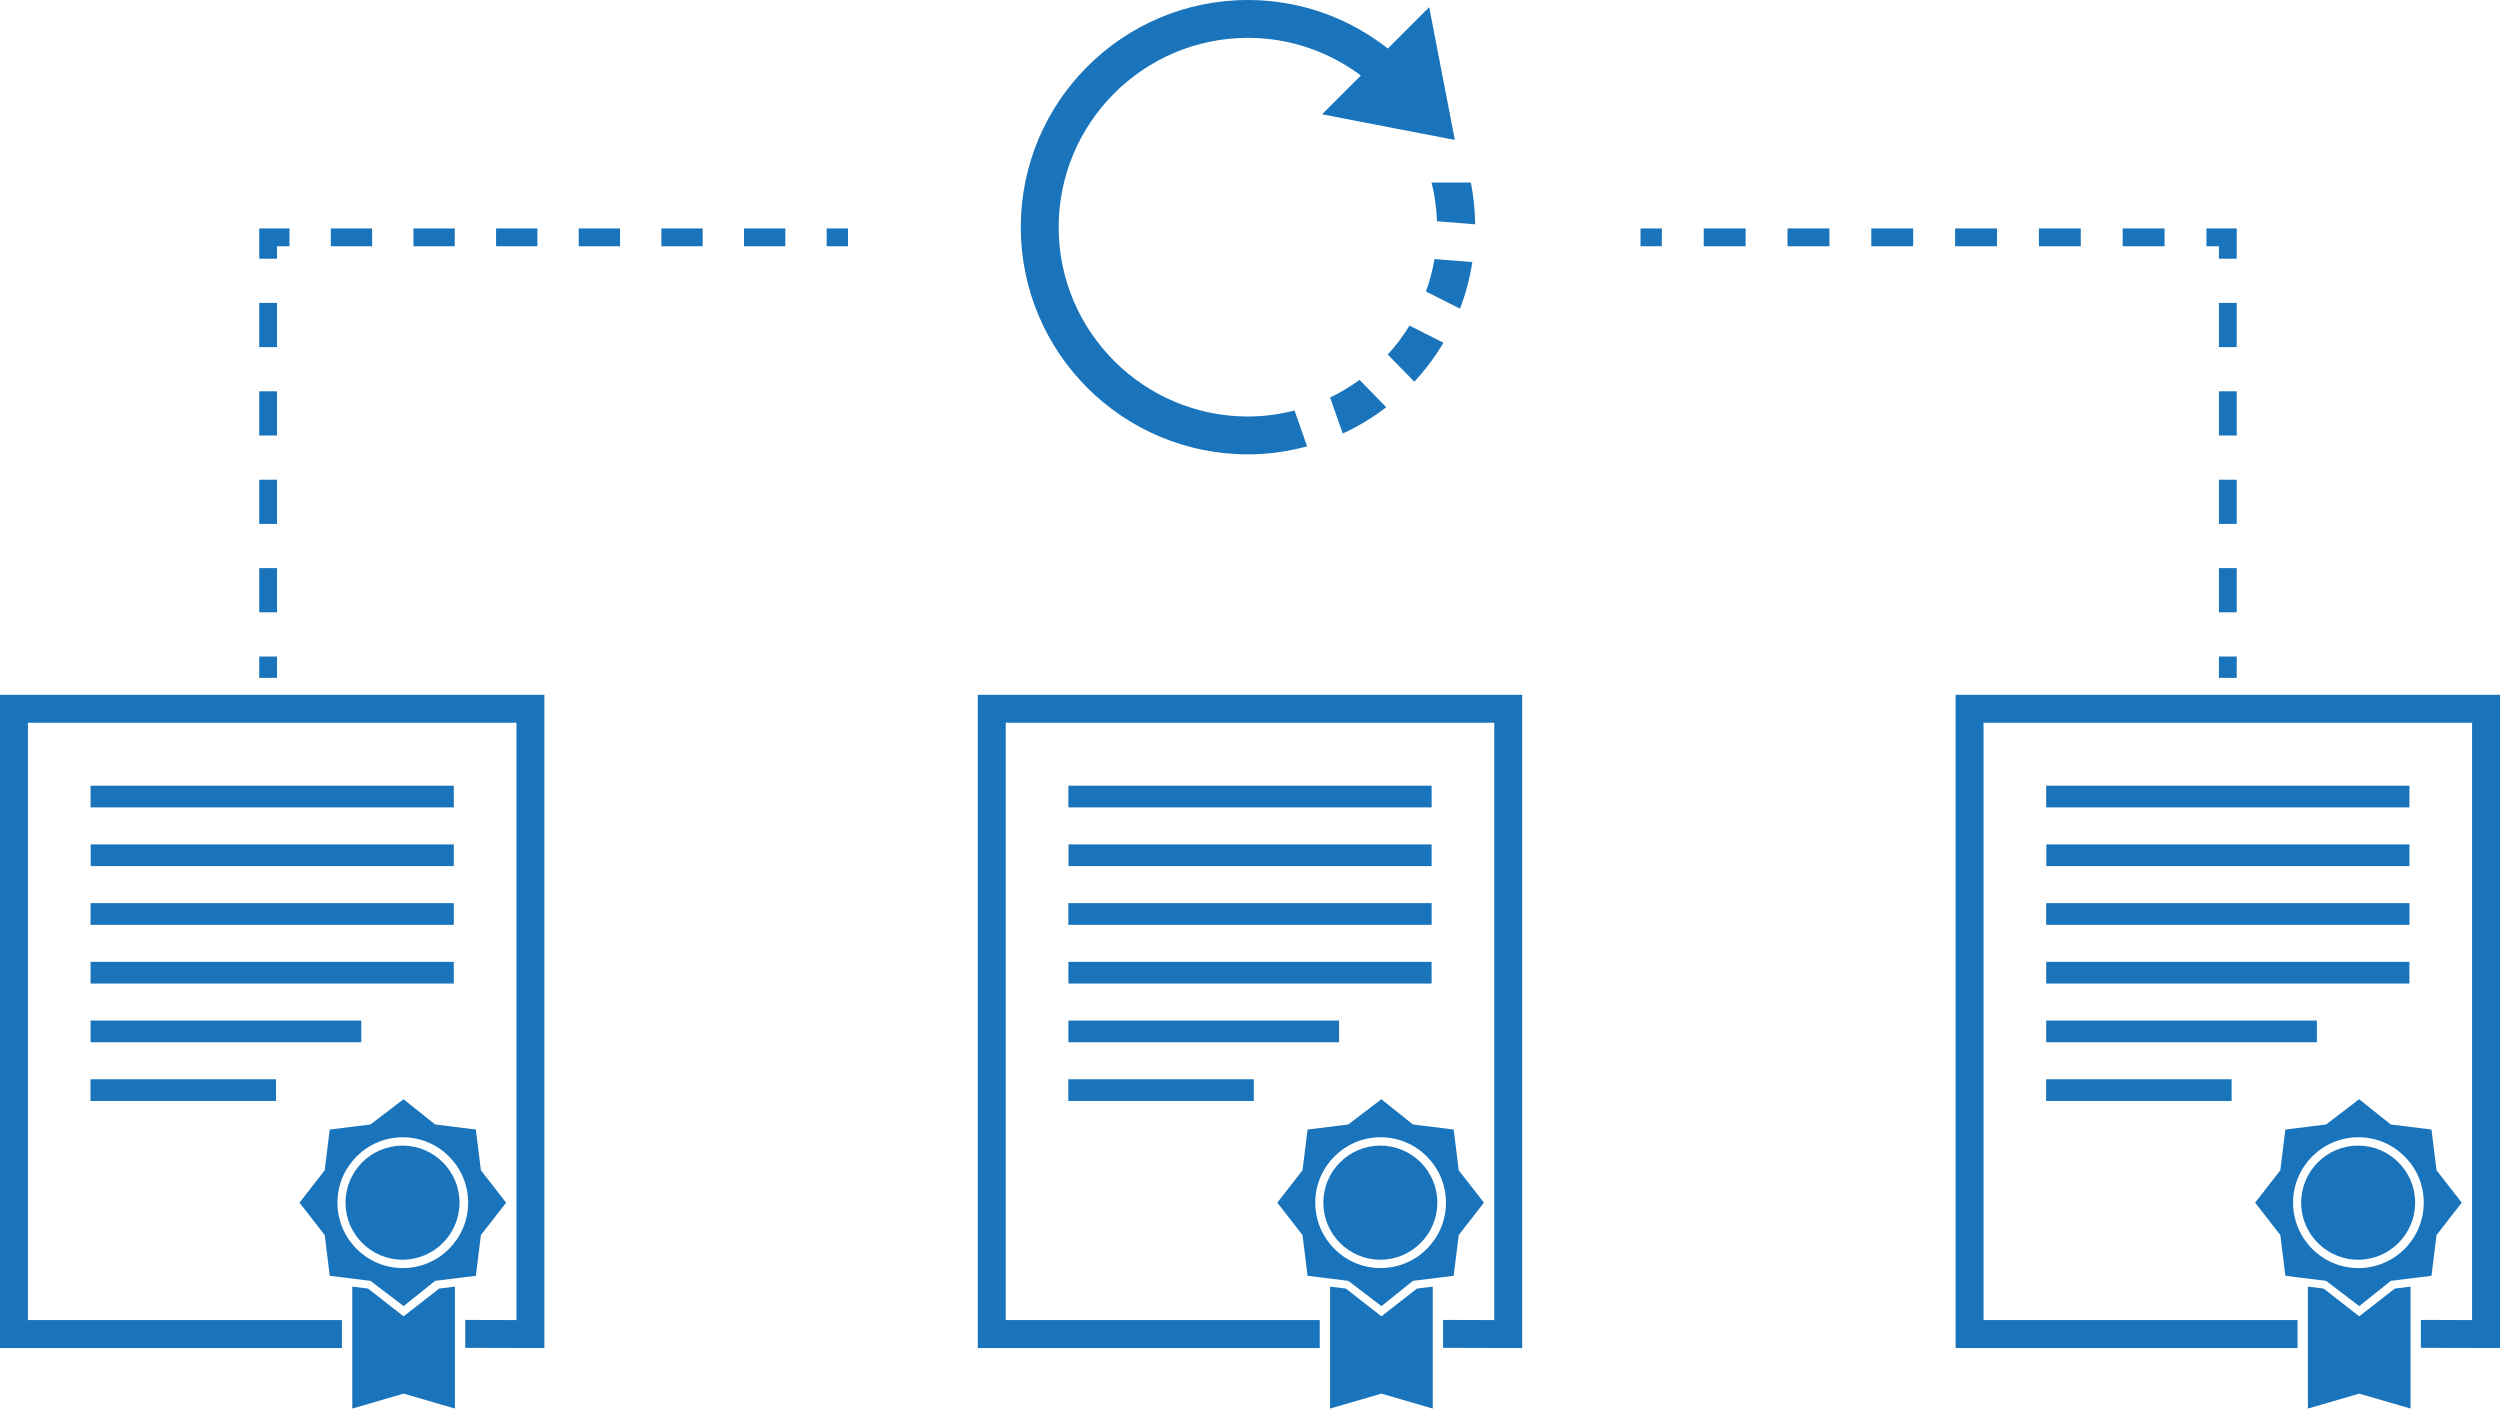 <?xml version="1.0" encoding="utf-8"?>
<!-- Generator: Adobe Illustrator 25.4.1, SVG Export Plug-In . SVG Version: 6.00 Build 0)  -->
<svg version="1.1" id="Layer_1" xmlns="http://www.w3.org/2000/svg" xmlns:xlink="http://www.w3.org/1999/xlink" x="0px" y="0px"
	 width="400px" height="225.371px" viewBox="0 0 400 225.371" style="enable-background:new 0 0 400 225.371;" xml:space="preserve"
	>
<style type="text/css">
	.st0{fill:#1A74BB;}
	.st1{fill:none;stroke:#1A74BB;stroke-width:2.848;stroke-miterlimit:10;}
	.st2{fill:none;stroke:#1A74BB;stroke-width:2.848;stroke-miterlimit:10;stroke-dasharray:7.072,7.072;}
	.st3{fill:none;stroke:#1A74BB;stroke-width:2.848;stroke-miterlimit:10;stroke-dasharray:6.611,6.611;}
	.st4{fill:none;stroke:#1A74BB;stroke-width:2.848;stroke-miterlimit:10;stroke-dasharray:6.703,6.703;}
</style>
<g>
	<g>
		<g>
			<g>
				<polygon class="st0" points="87.1,111.166 0,111.166 0,215.686 54.705,215.686 54.705,211.214 4.467,211.214 4.467,115.638 
					82.633,115.638 82.633,211.214 74.44,211.185 74.44,215.656 87.1,215.686 				"/>
			</g>
			<g>
				<path class="st0" d="M76.943,187.245l-0.806-6.52l-6.513-0.808l-5.062-4.04l-5.29,4.04l-6.513,0.808l-0.807,6.52l-4.035,5.181
					l4.035,5.182l0.807,6.52l2.13,0.264l0.667,0.083l0.667,0.083l3.049,0.378l5.306,4.04l5.046-4.04l3.213-0.398l0.667-0.083
					l0.667-0.083l1.966-0.244l0.807-6.52l4.035-5.181L76.943,187.245z M64.448,202.893c-5.765,0-10.455-4.695-10.455-10.467
					c0-5.771,4.69-10.466,10.455-10.466s10.456,4.695,10.456,10.466C74.903,198.197,70.213,202.893,64.448,202.893z"/>
			</g>
			<g>
				<path class="st0" d="M64.403,201.557c5.03,0,9.121-4.096,9.121-9.131s-4.092-9.13-9.121-9.13s-9.121,4.096-9.121,9.13
					C55.282,197.461,59.374,201.557,64.403,201.557z"/>
			</g>
		</g>
		<g>
			<rect x="14.488" y="125.711" class="st0" width="58.121" height="3.471"/>
		</g>
		<g>
			<rect x="14.511" y="135.105" class="st0" width="58.098" height="3.471"/>
		</g>
		<g>
			<rect x="14.484" y="144.501" class="st0" width="58.129" height="3.471"/>
		</g>
		<g>
			<rect x="14.49" y="153.896" class="st0" width="58.119" height="3.471"/>
		</g>
		<g>
			<rect x="14.49" y="163.29" class="st0" width="43.314" height="3.471"/>
		</g>
		<g>
			<rect x="14.479" y="172.684" class="st0" width="29.679" height="3.471"/>
		</g>
		<path class="st0" d="M70.27,206.17l-5.694,4.439l-5.694-4.439l-2.519-0.312v19.513c0,0,5.519-1.608,8.213-2.392
			c2.694,0.784,8.213,2.392,8.213,2.392v-19.513L70.27,206.17z"/>
	</g>
	<g>
		<g>
			<g>
				<polygon class="st0" points="243.55,111.166 156.45,111.166 156.45,215.686 211.156,215.686 211.156,211.214 160.917,211.214 
					160.917,115.638 239.083,115.638 239.083,211.214 230.89,211.185 230.89,215.656 243.55,215.686 				"/>
			</g>
			<g>
				<path class="st0" d="M233.394,187.245l-0.806-6.52l-6.513-0.808l-5.062-4.04l-5.29,4.04l-6.513,0.808l-0.807,6.52l-4.035,5.181
					l4.035,5.182l0.807,6.52l2.13,0.264l0.667,0.083l0.667,0.083l3.049,0.378l5.306,4.04l5.046-4.04l3.213-0.398l0.667-0.083
					l0.667-0.083l1.966-0.244l0.807-6.52l4.035-5.181L233.394,187.245z M220.898,202.893c-5.765,0-10.455-4.695-10.455-10.467
					c0-5.771,4.69-10.466,10.455-10.466s10.456,4.695,10.456,10.466C231.354,198.197,226.663,202.893,220.898,202.893z"/>
			</g>
			<g>
				<path class="st0" d="M220.853,201.557c5.03,0,9.121-4.096,9.121-9.131s-4.092-9.13-9.121-9.13s-9.121,4.096-9.121,9.13
					C211.732,197.461,215.824,201.557,220.853,201.557z"/>
			</g>
		</g>
		<g>
			<rect x="170.938" y="125.711" class="st0" width="58.121" height="3.471"/>
		</g>
		<g>
			<rect x="170.961" y="135.105" class="st0" width="58.098" height="3.471"/>
		</g>
		<g>
			<rect x="170.934" y="144.501" class="st0" width="58.129" height="3.471"/>
		</g>
		<g>
			<rect x="170.94" y="153.896" class="st0" width="58.119" height="3.471"/>
		</g>
		<g>
			<rect x="170.94" y="163.29" class="st0" width="43.314" height="3.471"/>
		</g>
		<g>
			<rect x="170.929" y="172.684" class="st0" width="29.679" height="3.471"/>
		</g>
		<path class="st0" d="M226.72,206.17l-5.694,4.439l-5.694-4.439l-2.519-0.312v19.513c0,0,5.519-1.608,8.213-2.392
			c2.694,0.784,8.213,2.392,8.213,2.392v-19.513L226.72,206.17z"/>
	</g>
	<g>
		<g>
			<g>
				<polygon class="st0" points="400,111.166 312.9,111.166 312.9,215.686 367.606,215.686 367.606,211.214 317.367,211.214 
					317.367,115.638 395.533,115.638 395.533,211.214 387.34,211.185 387.34,215.656 400,215.686 				"/>
			</g>
			<g>
				<path class="st0" d="M389.844,187.245l-0.806-6.52l-6.513-0.808l-5.062-4.04l-5.29,4.04l-6.513,0.808l-0.807,6.52l-4.035,5.181
					l4.035,5.182l0.807,6.52l2.13,0.264l0.667,0.083l0.667,0.083l3.049,0.378l5.306,4.04l5.046-4.04l3.213-0.398l0.667-0.083
					l0.667-0.083l1.966-0.244l0.807-6.52l4.035-5.181L389.844,187.245z M377.348,202.893c-5.765,0-10.455-4.695-10.455-10.467
					c0-5.771,4.69-10.466,10.455-10.466c5.765,0,10.456,4.695,10.456,10.466S383.113,202.893,377.348,202.893z"/>
			</g>
			<g>
				<path class="st0" d="M377.303,201.557c5.03,0,9.121-4.096,9.121-9.131s-4.092-9.13-9.121-9.13s-9.121,4.096-9.121,9.13
					C368.182,197.461,372.274,201.557,377.303,201.557z"/>
			</g>
		</g>
		<g>
			<rect x="327.388" y="125.711" class="st0" width="58.121" height="3.471"/>
		</g>
		<g>
			<rect x="327.412" y="135.105" class="st0" width="58.098" height="3.471"/>
		</g>
		<g>
			<rect x="327.384" y="144.501" class="st0" width="58.129" height="3.471"/>
		</g>
		<g>
			<rect x="327.39" y="153.896" class="st0" width="58.119" height="3.471"/>
		</g>
		<g>
			<rect x="327.39" y="163.29" class="st0" width="43.314" height="3.471"/>
		</g>
		<g>
			<rect x="327.38" y="172.684" class="st0" width="29.679" height="3.471"/>
		</g>
		<path class="st0" d="M383.17,206.17l-5.694,4.439l-5.694-4.439l-2.519-0.312v19.513c0,0,5.519-1.608,8.213-2.392
			c2.694,0.784,8.213,2.392,8.213,2.392v-19.513L383.17,206.17z"/>
	</g>
	<g id="Automate_Renewals_x5F_40x40_x5F_B_2_">
		<g>
			<path class="st0" d="M229.523,41.448l6.052,0.485c-0.4,2.584-1.06,5.077-1.975,7.452l-5.45-2.741
				C228.753,44.974,229.217,43.238,229.523,41.448"/>
			<path class="st0" d="M221.804,65.154l-4.28-4.371c-1.472,1.078-3.047,2.024-4.71,2.823l2.027,5.756
				C217.33,68.22,219.66,66.805,221.804,65.154"/>
			<path class="st0" d="M225.521,52.101c-1.015,1.654-2.178,3.202-3.484,4.629l4.256,4.341c1.766-1.899,3.326-3.99,4.662-6.234
				L225.521,52.101z"/>
			<path class="st0" d="M163.325,36.349c0,20.075,16.282,36.351,36.36,36.351c3.278,0,6.434-0.473,9.454-1.281l-2.014-5.737
				c-2.387,0.603-4.871,0.96-7.44,0.96c-16.706,0-30.298-13.586-30.298-30.292c0-16.703,13.592-30.292,30.298-30.292
				c6.773,0,13.004,2.257,18.051,6.025l-6.207,6.207l21.247,4.102l-4.105-21.241l-6.616,6.613C215.887,2.92,208.139,0,199.684,0
				C179.607-0.001,163.325,16.275,163.325,36.349"/>
			<path class="st0" d="M235.339,29.203h-6.289c0.494,2.002,0.791,4.071,0.872,6.201l6.104,0.488
				C235.996,33.608,235.769,31.369,235.339,29.203"/>
		</g>
	</g>
	<g>
		<g>
			<line class="st1" x1="42.901" y1="108.46" x2="42.901" y2="105.043"/>
			<line class="st2" x1="42.901" y1="97.97" x2="42.901" y2="44.928"/>
			<polyline class="st1" points="42.901,41.392 42.901,37.975 46.319,37.975 			"/>
			<line class="st3" x1="52.93" y1="37.975" x2="128.959" y2="37.975"/>
			<line class="st1" x1="132.265" y1="37.975" x2="135.682" y2="37.975"/>
		</g>
	</g>
	<g>
		<g>
			<line class="st1" x1="356.45" y1="108.46" x2="356.45" y2="105.043"/>
			<line class="st2" x1="356.45" y1="97.97" x2="356.45" y2="44.928"/>
			<polyline class="st1" points="356.45,41.392 356.45,37.975 353.033,37.975 			"/>
			<line class="st4" x1="346.33" y1="37.975" x2="269.249" y2="37.975"/>
			<line class="st1" x1="265.898" y1="37.975" x2="262.481" y2="37.975"/>
		</g>
	</g>
</g>
</svg>
